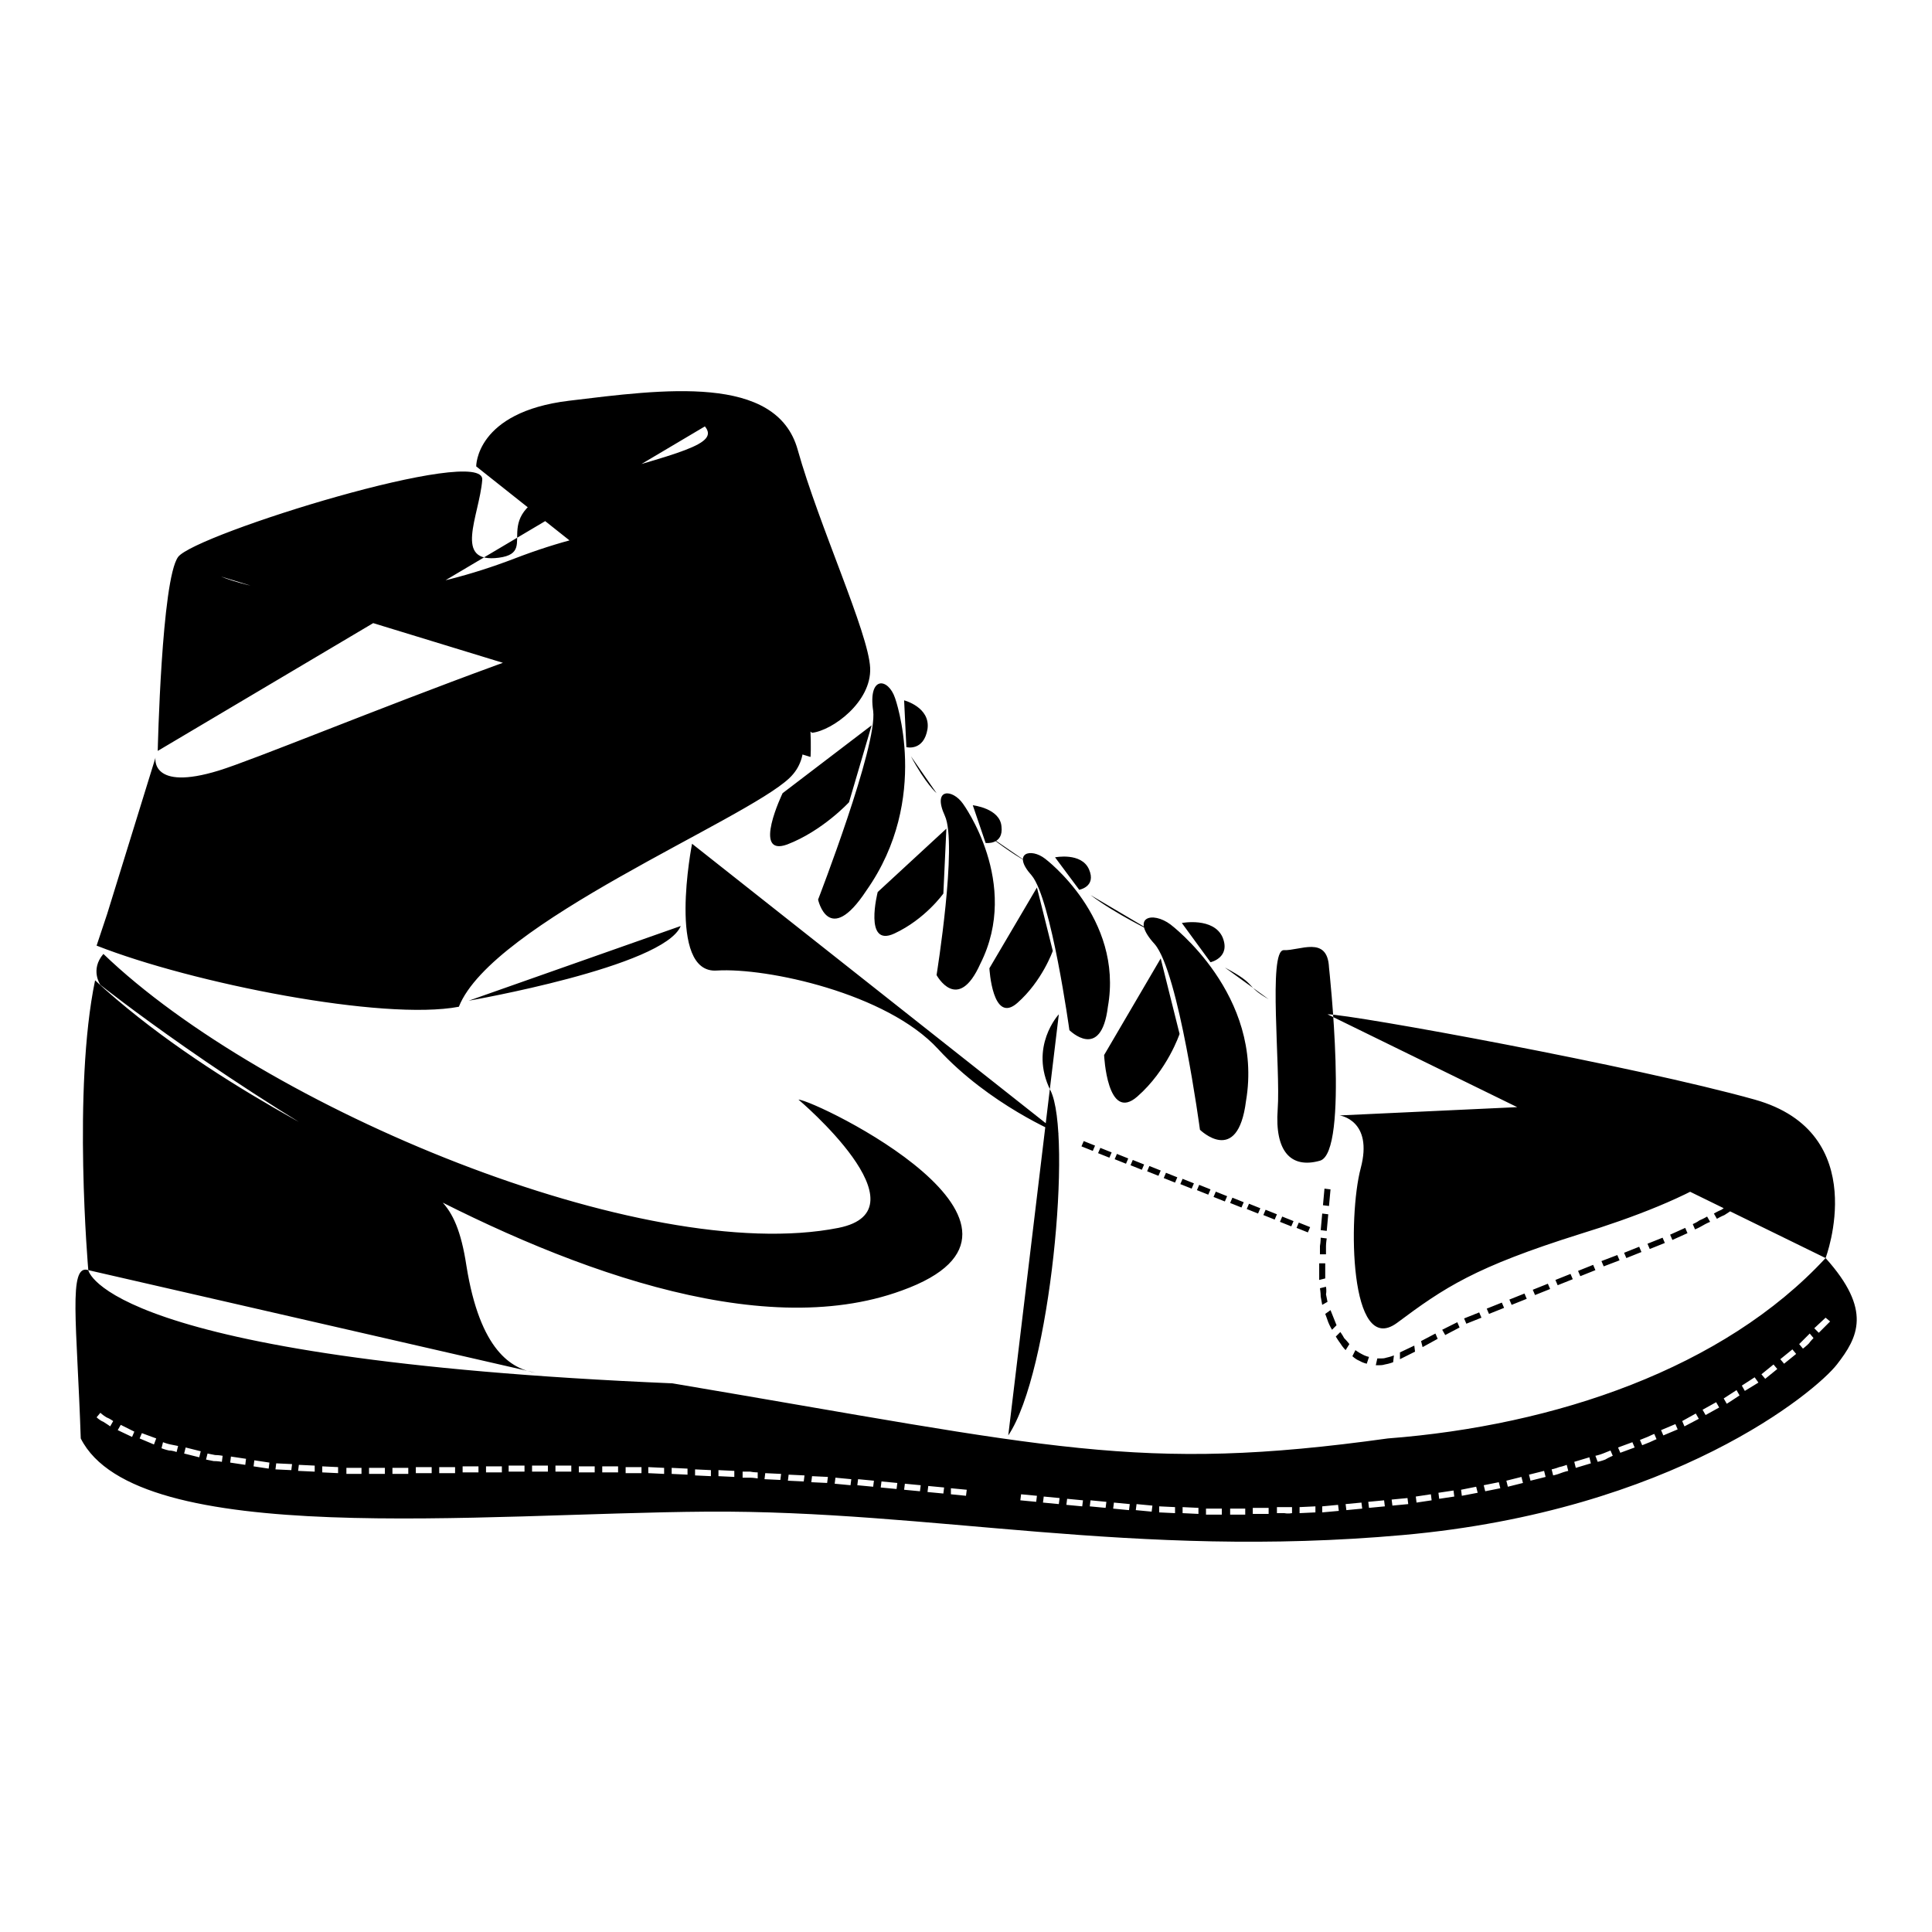 <?xml version="1.0" encoding="utf-8"?>
<!-- Svg Vector Icons : http://www.onlinewebfonts.com/icon -->
<!DOCTYPE svg PUBLIC "-//W3C//DTD SVG 1.1//EN" "http://www.w3.org/Graphics/SVG/1.1/DTD/svg11.dtd">
<svg version="1.1" xmlns="http://www.w3.org/2000/svg" xmlns:xlink="http://www.w3.org/1999/xlink" x="0px" y="0px" viewBox="0 0 256 256" enable-background="new 0 0 256 256" xml:space="preserve">
<g> <path fill="#000000" d="M14.6,189l0.4-0.7c0,0-0.4-0.3-0.9-0.5c-0.5-0.3-0.8-0.6-0.8-0.6l-0.5,0.6c0,0,0.4,0.4,0.9,0.6 C14.2,188.7,14.6,189,14.6,189z M17.5,190.4l0.3-0.7l-1.8-0.9l-0.4,0.7L17.5,190.4z M20.4,191.4l0.3-0.8l-1.9-0.7l-0.3,0.7 L20.4,191.4z M23.4,192.4l0.2-0.8c0,0-0.5-0.1-1-0.2c-0.5-0.1-1-0.3-1-0.3l-0.2,0.8c0,0,0.5,0.2,1,0.3 C22.9,192.2,23.4,192.4,23.4,192.4z M26.4,193.1l0.2-0.8l-2-0.5l-0.2,0.8L26.4,193.1z M29.4,193.7l0.1-0.8c0,0-0.5-0.1-1-0.1 c-0.5-0.1-1-0.2-1-0.2l-0.2,0.8c0,0,0.5,0.1,1,0.2C28.9,193.6,29.4,193.7,29.4,193.7z M32.5,194.1l0.1-0.8l-2-0.3l-0.1,0.8 L32.5,194.1z M35.6,194.6l0.1-0.8l-2-0.3l-0.1,0.8L35.6,194.6z M38.6,194.8l0.1-0.8l-2.1-0.1l-0.1,0.8L38.6,194.8z M41.7,195l0-0.8 l-2.1-0.1l-0.1,0.8L41.7,195z M44.8,195.2l0-0.8l-2.1-0.1l0,0.8L44.8,195.2z M47.9,195.3l0-0.8c0,0-0.5,0-1,0c-0.5,0-1,0-1,0l0,0.8 c0,0,0.5,0,1,0C47.4,195.3,47.9,195.3,47.9,195.3z M51,195.3l0-0.8l-2.1,0l0,0.8L51,195.3z M54.1,195.3l0-0.8l-2.1,0l0,0.8 L54.1,195.3z M57.2,195.2l0-0.8l-2.1,0l0,0.8L57.2,195.2z M60.3,195.2l0-0.8l-2.1,0l0,0.8L60.3,195.2z M63.4,195.1l0-0.8l-2.1,0 l0,0.8L63.4,195.1z M66.5,195.1l0-0.8l-2.1,0l0,0.8L66.5,195.1z M69.5,195l0-0.8l-2.1,0l0,0.8L69.5,195z M72.6,195l0-0.8l-2.1,0 l0,0.8L72.6,195z M75.7,195l0-0.8l-2.1,0l0,0.8L75.7,195z M78.8,195.1l0-0.8l-2.1,0l0,0.8L78.8,195.1z M81.9,195.1l0-0.8l-2.1,0 l0,0.8L81.9,195.1z M85,195.2l0-0.8l-2.1,0l0,0.8L85,195.2z M88,195.3l0-0.8l-2.1-0.1l0,0.8L88,195.3z M91.1,195.4l0-0.8l-2.1-0.1 l0,0.8L91.1,195.4z M94.2,195.6l0-0.8l-2.1-0.1l0,0.8L94.2,195.6z M97.3,195.7l0-0.8l-2.1-0.1l0,0.8L97.3,195.7z M100.4,195.9 l0-0.8c0,0-0.5,0-1-0.1c-0.5,0-1,0-1,0l0,0.8c0,0,0.5,0,1,0C99.8,195.8,100.4,195.9,100.4,195.9z M103.4,196.1l0.1-0.8l-2.1-0.1 l-0.1,0.8L103.4,196.1z M106.5,196.3l0.1-0.8l-2.1-0.1l-0.1,0.8L106.5,196.3z M109.6,196.5l0.1-0.8l-2.1-0.1l-0.1,0.8L109.6,196.5z  M112.7,196.8l0.1-0.8l-2.1-0.2l-0.1,0.8L112.7,196.8z M115.7,197l0.1-0.8l-2.1-0.2l-0.1,0.8L115.7,197z M118.8,197.3l0.1-0.8 l-2.1-0.2l-0.1,0.8L118.8,197.3z M121.9,197.6l0.1-0.8l-2.1-0.2l-0.1,0.8L121.9,197.6z M125,197.9l0.1-0.8l-2.1-0.2l-0.1,0.8 L125,197.9z M128,198.2l0.1-0.8l-2.1-0.2L126,198L128,198.2z M131.2,197.7l-0.1,0.8l-2.1-0.2l0.1-0.8L131.2,197.7z M134.3,198 l-0.1,0.8l-2.1-0.2l0.1-0.8L134.3,198z M137.3,199l0.1-0.8l-2.1-0.2l-0.1,0.8L137.3,199z M140.3,199.3l0.1-0.8l-2.1-0.2l-0.1,0.8 L140.3,199.3z M143.4,199.6l0.1-0.8l-2.1-0.2l-0.1,0.8L143.4,199.6z M146.5,199.8l0.1-0.8l-2.1-0.2l-0.1,0.8L146.5,199.8z  M149.6,200.1l0.1-0.8l-2.1-0.2l-0.1,0.8L149.6,200.1z M152.6,200.3l0.1-0.8l-2.1-0.2l-0.1,0.8L152.6,200.3z M155.7,200.5l0-0.8 l-2.1-0.1l0,0.8L155.7,200.5z M158.8,200.6l0-0.8l-2.1-0.1l0,0.8L158.8,200.6z M161.9,200.7l0-0.8l-2.1,0l0,0.8L161.9,200.7z  M165,200.7l0-0.8c0,0-0.5,0-1,0c-0.5,0-1,0-1,0l0,0.8c0,0,0.5,0,1,0C164.5,200.7,165,200.7,165,200.7z M168.1,200.6l0-0.8l-2.1,0 l0,0.8L168.1,200.6z M171.2,200.5l0-0.8c0,0-0.5,0-1,0c-0.5,0-1,0-1,0l0,0.8c0,0,0.5,0,1,0C170.7,200.6,171.2,200.5,171.2,200.5z  M174.3,200.4l0-0.8l-2.1,0.1l0,0.8L174.3,200.4z M177.4,200.2l-0.1-0.8l-2.1,0.2l0,0.8L177.4,200.2z M180.5,199.9l-0.1-0.8 l-2.1,0.2l0.1,0.8L180.5,199.9z M183.5,199.6l-0.1-0.8l-2.1,0.2l0.1,0.8L183.5,199.6z M186.6,199.3l-0.1-0.8l-2.1,0.2l0.1,0.8 L186.6,199.3z M189.7,198.8l-0.1-0.8l-2,0.3l0.1,0.8L189.7,198.8z M192.7,198.3l-0.1-0.8l-2,0.3l0.1,0.8L192.7,198.3z M195.8,197.8 l-0.2-0.8l-2,0.4l0.1,0.8L195.8,197.8z M198.8,197.2l-0.2-0.8l-2,0.4l0.2,0.8L198.8,197.2z M201.8,196.5l-0.2-0.8l-2,0.5l0.2,0.8 L201.8,196.5z M204.8,195.7l-0.2-0.8l-2,0.5l0.2,0.8L204.8,195.7z M207.8,194.9l-0.2-0.8c0,0-0.5,0.2-1,0.3c-0.5,0.2-1,0.3-1,0.3 l0.2,0.8c0,0,0.5-0.1,1-0.3C207.3,195,207.8,194.9,207.8,194.9z M210.8,193.9l-0.2-0.8l-2,0.6l0.2,0.8L210.8,193.9z M213.7,192.9 l-0.3-0.7c0,0-0.5,0.2-1,0.4c-0.5,0.2-1,0.3-1,0.3l0.3,0.8c0,0,0.5-0.1,1-0.3C213.2,193.1,213.7,192.9,213.7,192.9z M216.6,191.8 l-0.3-0.7l-1.9,0.7l0.3,0.7L216.6,191.8z M219.5,190.7l-0.3-0.7c0,0-0.5,0.2-0.9,0.4c-0.5,0.2-1,0.4-1,0.4l0.3,0.7 c0,0,0.5-0.2,1-0.4C219,190.9,219.5,190.7,219.5,190.7z M222.3,189.4l-0.3-0.7l-1.9,0.8l0.3,0.7L222.3,189.4z M225.1,188l-0.4-0.7 c0,0-1.8,1-1.8,1l0.3,0.7C223.2,189,225.1,188,225.1,188z M227.8,186.5l-0.4-0.7l-1.8,1l0.4,0.7L227.8,186.5z M230.5,184.9 l-0.4-0.7c0,0-1.7,1.1-1.7,1.1l0.4,0.7C228.7,186.1,230.5,184.9,230.5,184.9z M233,183.2l-0.5-0.7l-1.7,1.1l0.4,0.7L233,183.2z  M235.5,181.4l-0.5-0.6c0,0-1.6,1.3-1.6,1.3l0.5,0.6C233.9,182.7,235.5,181.4,235.5,181.4z M238,179.4l-0.5-0.6l-1.6,1.3l0.5,0.6 L238,179.4z M240.3,177.3l-0.5-0.6c0,0-0.4,0.4-0.7,0.7c-0.4,0.4-0.7,0.7-0.7,0.7l0.5,0.6c0,0,0.4-0.3,0.8-0.7 C239.9,177.7,240.3,177.3,240.3,177.3z M242.5,175.1l-0.6-0.5l-1.5,1.4l0.6,0.6L242.5,175.1z M11.7,168.3c0,0,2,11.8,77.4,15 c50.4,8.5,61.7,11.9,94.8,7.3c22.2-1.7,44.5-9.3,58-23.9c6.2,6.9,4.3,10.5,1.5,14.1c-2.8,3.6-21.7,19.4-57.5,22.6 c-35.8,3.2-62.3-3.3-92.2-3.1c-29.8,0.2-75.6,5-83-9.7C10.2,175.5,9,167.4,11.7,168.3z M241.9,166.7c0,0,6.3-16.6-9.4-21 c-15.7-4.4-53.4-11.3-56.6-11.3 M11.7,168.3c0,0-2.1-24,0.9-38.4c14.6,13.5,35.1,22.9,39.6,25.4c5.2,2.8,8.2,3.2,9.6,12.4 c1.8,11.3,6,13.7,9.2,14.2 M105.8,145.7c0,0,17.3,14.6,5.3,17c-25.7,5.1-76.2-15.9-97.4-36.3c-1.8,2.1-0.4,4.1-0.4,4.1 s68.3,54.4,106.2,40.5C142.8,162.6,108.1,145.8,105.8,145.7z M176.1,128.2c0,0,2.7,24.5-1.2,25.6c-3.9,1.1-6-1.3-5.6-6.8 c0.4-5.4-1.3-21.1,0.8-21.1C172.2,126,175.9,123.9,176.1,128.2z M156.3,137c0,0-1.6,4.8-5.6,8.3c-4,3.5-4.4-5.5-4.4-5.5l7.5-12.8  M156.6,122.3c0,0,4.2-0.8,5.4,1.9c1.1,2.7-1.6,3.3-1.6,3.3 M138.5,113.8c0,0,10.4,7.8,8.3,19.6c-0.9,7.3-5.1,3.1-5.1,3.1 s-2.4-17.4-5-20.5C134,113,136.6,112.3,138.5,113.8z M139.5,126c0,0-1.4,4-4.7,6.9c-3.3,2.9-3.7-4.6-3.7-4.6l6.3-10.7 M139.8,113.6 c0,0,3.5-0.7,4.5,1.6c1,2.3-1.3,2.7-1.3,2.7 M127.6,106.5c0,0,7.7,10.5,2.3,21.2c-3,6.7-5.8,1.5-5.8,1.5s2.8-17.4,1.1-21.1 C123.5,104.4,126.2,104.5,127.6,106.5z M125,118.4c0,0-2.4,3.4-6.5,5.3c-4.1,1.9-2.2-5.5-2.2-5.5l9.1-8.4 M128.9,106.7 c0,0,3.6,0.4,3.8,2.8c0.3,2.5-2.1,2.2-2.1,2.2 M118.6,92.5c0,0,4.8,13.3-3.8,25.5c-5,7.6-6.4,1.2-6.4,1.2s7.9-20.4,7.3-25 C115,89.5,117.7,89.8,118.6,92.5z M112.5,106.3c0,0-3.5,3.8-8.2,5.6c-4.7,1.7-0.6-6.8-0.6-6.8l11.8-9 M119.8,92.8 c0,0,3.5,0.9,3.1,3.8c-0.5,3-2.8,2.4-2.8,2.4 M14.2,121.1l6.4-20.7c0,0-0.7,4.5,8.4,1.7c9.1-2.8,66.1-27.3,68.9-21.5 c2.9,5.8,12.6,16.9,6.7,22.5c-5.9,5.6-39.4,19.2-43.8,30.3c-10,1.9-35.3-3.1-48-8.1L14.2,121.1z M62.1,132.6c0,0,25.9-4.5,28.1-9.9  M91.7,111.8c0,0-3.4,17.3,3.3,16.8c6.6-0.4,22.5,3,29.3,10.4c6.8,7.4,16,11.2,16,11.2 M140.3,134.4c0,0-4,4.3-1.1,10.1 c2.9,5.8,0,37.4-5.6,45.7 M177.5,147.8c0,0,4.5,0.6,2.8,7c-1.7,6.4-1.5,25.1,4.8,20.5c6.3-4.7,10.3-7.4,24.3-11.8 c14-4.3,29.2-11.2,21.7-18.2 M236.1,152.1l0.7,0.5c0,0,0-0.5-0.1-1c-0.1-0.5-0.5-0.9-0.5-0.9l-0.7-0.6c0,0,0.4,0.4,0.5,1 C236.2,151.5,236.1,152.1,236.1,152.1z M234.8,155l0.6,0.5c0.1,0.1,1.2-2,1.1-2l-0.7-0.4C235.9,153.2,234.9,155.1,234.8,155z  M232.6,157.2l0.5,0.6c0,0,1.7-1.5,1.6-1.5l-0.6-0.5C234.2,155.8,232.6,157.2,232.6,157.2z M229.9,159.1l0.4,0.7 c0,0,0.5-0.3,0.9-0.6c0.4-0.3,0.9-0.7,0.9-0.7l-0.5-0.6c0,0-0.4,0.3-0.9,0.6C230.4,158.8,229.9,159.1,229.9,159.1z M227.1,160.8 l0.4,0.7c0,0,0.5-0.3,1-0.5c0.5-0.3,0.9-0.6,0.9-0.6l-0.4-0.7c0,0-0.5,0.3-0.9,0.6C227.6,160.5,227.1,160.8,227.1,160.8z  M224.3,162.2l0.3,0.7c0,0,0.5-0.2,1-0.5c0.5-0.3,1-0.5,1-0.5l-0.4-0.7c0,0-0.5,0.3-1,0.5C224.8,162,224.3,162.2,224.3,162.2z  M221.3,163.6l0.3,0.7l2-0.9l-0.3-0.7L221.3,163.6z M218.3,164.8l0.3,0.7l2-0.8l-0.3-0.7L218.3,164.8z M215.2,166l0.3,0.7 c0,0,0.5-0.2,1-0.4c0.5-0.2,1-0.4,1-0.4l-0.3-0.7c0,0-0.5,0.2-1,0.4C215.7,165.8,215.2,166,215.2,166z M212.2,167.1l0.3,0.7 l2.1-0.8l-0.3-0.7L212.2,167.1z M209.1,168.4l0.3,0.7l2-0.8l-0.3-0.7L209.1,168.4z M206.1,169.6l0.3,0.7l2-0.8l-0.3-0.7 L206.1,169.6z M203.1,170.9l0.3,0.7l2-0.8l-0.3-0.7L203.1,170.9z M200,172.2l0.3,0.7l2-0.8l-0.3-0.7L200,172.2z M197,173.4l0.3,0.7 l2-0.8l-0.3-0.7L197,173.4z M194,174.7l0.3,0.7l2-0.8l-0.3-0.7L194,174.7z M191.1,176.2l0.4,0.7l1.9-1l-0.3-0.7L191.1,176.2z  M188.3,177.7l0.2,0.8l2-1.1l-0.3-0.7L188.3,177.7z M185.5,179.2l0,0.9l2-1l-0.1-0.8L185.5,179.2z M182.5,180l-0.2,0.9 c0,0,0.1,0,0.4,0c0.2,0,0.5,0,0.8-0.1c0.6-0.1,1.1-0.3,1.1-0.3l0.1-0.9c0,0-0.5,0.2-1,0.3c-0.3,0.1-0.5,0.1-0.7,0.1 C182.6,180,182.5,180,182.5,180z M179.6,178.9l-0.4,0.8c0,0,0.4,0.4,0.9,0.6c0.5,0.3,1,0.4,1,0.4l0.3-0.9c0,0-0.5-0.1-1-0.4 C180,179.2,179.6,178.9,179.6,178.9z M177.6,176.5l-0.6,0.6c0,0,0.3,0.5,0.6,0.9c0.3,0.5,0.7,0.9,0.7,0.9l0.5-0.8 c0,0-0.3-0.4-0.7-0.8C177.9,176.9,177.6,176.5,177.6,176.5z M176.3,173.6l-0.7,0.5c0,0,0.2,0.5,0.4,1.1c0.2,0.5,0.5,1,0.5,1 l0.6-0.6c0,0-0.2-0.5-0.4-1C176.5,174.1,176.3,173.6,176.3,173.6z M175.7,170.5l-0.8,0.2c0,0,0.1,0.6,0.1,1.1 c0.1,0.6,0.2,1.1,0.2,1.1l0.7-0.4c0,0-0.1-0.5-0.2-1C175.8,171,175.7,170.5,175.7,170.5z M175.6,167.4l-0.8,0c0,0,0,0.6,0,1.1 c0,0.6,0,1.1,0,1.1l0.8-0.2c0,0,0-0.5,0-1.1C175.6,167.9,175.6,167.4,175.6,167.4z M175.8,164.1l-0.8-0.1c0,0,0,0.6-0.1,1.1 c0,0.5,0,1.1,0,1.1l0.8,0c0,0,0-0.5,0-1.1C175.7,164.7,175.8,164.1,175.8,164.1z M176,160.9l-0.8-0.1L175,163l0.8,0.1L176,160.9z  M176.3,157.6l-0.8-0.1l-0.2,2.2l0.8,0.1L176.3,157.6z M145.1,151.8l-0.3,0.7l-1.5-0.6l0.3-0.7L145.1,151.8z M147.3,152.7l-0.3,0.7 l-1.5-0.6l0.3-0.7L147.3,152.7z M149.5,153.5l-0.3,0.7l-1.5-0.6l0.3-0.7L149.5,153.5z M151.6,154.3l-0.3,0.7l-1.5-0.6l0.3-0.7 L151.6,154.3z M153.8,155.1l-0.3,0.7l-1.5-0.6l0.3-0.7L153.8,155.1z M156,156l-0.3,0.7l-1.5-0.6l0.3-0.7L156,156z M158.2,156.8 l-0.3,0.7l-1.5-0.6l0.3-0.7L158.2,156.8z M160.4,157.6l-0.3,0.7l-1.5-0.6l0.3-0.7L160.4,157.6z M162.6,158.5l-0.3,0.7l-1.5-0.6 l0.3-0.7L162.6,158.5z M164.8,159.3l-0.3,0.7l-1.5-0.6l0.3-0.7L164.8,159.3z M167,160.1l-0.3,0.7l-1.5-0.6l0.3-0.7L167,160.1z  M169.2,160.9l-0.3,0.7l-1.5-0.6l0.3-0.7L169.2,160.9z M171.4,161.8l-0.3,0.7l-1.5-0.6l0.3-0.7L171.4,161.8z M173.6,162.6l-0.3,0.7 l-1.5-0.6l0.3-0.7L173.6,162.6z M20.9,99.5c0,0,0.5-22.7,2.7-25.7c2.2-3,40.8-15,40.3-10.2c-0.4,4.8-3.9,11.1,2.2,10.3 c6-0.8-2.9-6.1,10.5-10c13.4-3.9,18.8-5,16.8-7.4 M63.1,61.8c0,0-0.1-7.2,12.3-8.7c12.4-1.5,27.5-3.6,30.3,6.5 c2.8,10,9.4,24.3,9.6,28.9c0.2,4.5-5,8.3-7.7,8.6 M29.3,76.4c0,0,15.2,6.7,38.9-2.4c23.7-9.1,35.9-2.1,37.8,9.7 c1.8,11.8,1.4,16.6,1.4,16.6 M168.1,132.4c-3.3-1.9-1.3-1.8-5.8-4.2 M152.8,123.5c0,0-5-2.4-8.3-4.9 M124.1,105.1 c0,0-1.5-1.3-3.4-4.9 M135.9,114.1c0,0-1.9-1-5.1-3.5 M155.1,122.5c0,0,12.4,9.3,10,23.4c-1.1,8.7-6.1,3.8-6.1,3.8 s-2.8-20.9-6-24.6C149.7,121.5,152.7,120.7,155.1,122.5z M241.9,166.7c0,0,6.3-16.6-9.4-21c-15.7-4.4-53.4-11.3-56.6-11.3  M11.7,168.3c0,0-2.1-24,0.9-38.4c14.6,13.5,35.1,22.9,39.6,25.4c5.2,2.8,8.2,3.2,9.6,12.4c1.8,11.3,6,13.7,9.2,14.2 M176.1,128.2 c0,0,2.7,24.5-1.2,25.6c-3.9,1.1-6-1.3-5.6-6.8c0.4-5.4-1.3-21.1,0.8-21.1C172.2,126,175.9,123.9,176.1,128.2z M156.3,137 c0,0-1.6,4.8-5.6,8.3c-4,3.5-4.4-5.5-4.4-5.5l7.5-12.8 M156.6,122.3c0,0,4.2-0.8,5.4,1.9c1.1,2.7-1.6,3.3-1.6,3.3 M138.5,113.8 c0,0,10.4,7.8,8.3,19.6c-0.9,7.3-5.1,3.1-5.1,3.1s-2.4-17.4-5-20.5C134,113,136.6,112.3,138.5,113.8z M139.5,126c0,0-1.4,4-4.7,6.9 c-3.3,2.9-3.7-4.6-3.7-4.6l6.3-10.7 M139.8,113.6c0,0,3.5-0.7,4.5,1.6c1,2.3-1.3,2.7-1.3,2.7 M127.6,106.5c0,0,7.7,10.5,2.3,21.2 c-3,6.7-5.8,1.5-5.8,1.5s2.8-17.4,1.1-21.1C123.5,104.4,126.2,104.5,127.6,106.5z M125,118.4c0,0-2.4,3.4-6.5,5.3 c-4.1,1.9-2.2-5.5-2.2-5.5l9.1-8.4 M128.9,106.7c0,0,3.6,0.4,3.8,2.8c0.3,2.5-2.1,2.2-2.1,2.2 M118.6,92.5c0,0,4.8,13.3-3.8,25.5 c-5,7.6-6.4,1.2-6.4,1.2s7.9-20.4,7.3-25C115,89.5,117.7,89.8,118.6,92.5z M112.5,106.3c0,0-3.5,3.8-8.2,5.6 c-4.7,1.7-0.6-6.8-0.6-6.8l11.8-9 M119.8,92.8c0,0,3.5,0.9,3.1,3.8c-0.5,3-2.8,2.4-2.8,2.4 M14.2,121.1l6.4-20.7 c0,0-0.7,4.5,8.4,1.7c9.1-2.8,66.1-27.3,68.9-21.5c2.9,5.8,12.6,16.9,6.7,22.5c-5.9,5.6-39.4,19.2-43.8,30.3 c-10,1.9-35.3-3.1-48-8.1L14.2,121.1z M62.1,132.6c0,0,25.9-4.5,28.1-9.9 M140.3,134.4c0,0-4,4.3-1.1,10.1c2.9,5.8,0,37.4-5.6,45.7  M236.1,152.1l0.7,0.5c0,0,0-0.5-0.1-1c-0.1-0.5-0.5-0.9-0.5-0.9l-0.7-0.6c0,0,0.4,0.4,0.5,1C236.2,151.5,236.1,152.1,236.1,152.1z  M234.8,155l0.6,0.5c0.1,0.1,1.2-2,1.1-2l-0.7-0.4C235.9,153.2,234.9,155.1,234.8,155z M232.6,157.2l0.5,0.6c0,0,1.7-1.5,1.6-1.5 l-0.6-0.5C234.2,155.8,232.6,157.2,232.6,157.2z M229.9,159.1l0.4,0.7c0,0,0.5-0.3,0.9-0.6c0.4-0.3,0.9-0.7,0.9-0.7l-0.5-0.6 c0,0-0.4,0.3-0.9,0.6C230.4,158.8,229.9,159.1,229.9,159.1z M227.1,160.8l0.4,0.7c0,0,0.5-0.3,1-0.5c0.5-0.3,0.9-0.6,0.9-0.6 l-0.4-0.7c0,0-0.5,0.3-0.9,0.6C227.6,160.5,227.1,160.8,227.1,160.8z M224.3,162.2l0.3,0.7c0,0,0.5-0.2,1-0.5c0.5-0.3,1-0.5,1-0.5 l-0.4-0.7c0,0-0.5,0.3-1,0.5C224.8,162,224.3,162.2,224.3,162.2z M221.3,163.6l0.3,0.7l2-0.9l-0.3-0.7L221.3,163.6z M218.3,164.8 l0.3,0.7l2-0.8l-0.3-0.7L218.3,164.8z M215.2,166l0.3,0.7c0,0,0.5-0.2,1-0.4c0.5-0.2,1-0.4,1-0.4l-0.3-0.7c0,0-0.5,0.2-1,0.4 C215.7,165.8,215.2,166,215.2,166z M212.2,167.1l0.3,0.7l2.1-0.8l-0.3-0.7L212.2,167.1z M209.1,168.4l0.3,0.7l2-0.8l-0.3-0.7 L209.1,168.4z M206.1,169.6l0.3,0.7l2-0.8l-0.3-0.7L206.1,169.6z M203.1,170.9l0.3,0.7l2-0.8l-0.3-0.7L203.1,170.9z M200,172.2 l0.3,0.7l2-0.8l-0.3-0.7L200,172.2z M197,173.4l0.3,0.7l2-0.8l-0.3-0.7L197,173.4z M194,174.7l0.3,0.7l2-0.8l-0.3-0.7L194,174.7z  M191.1,176.2l0.4,0.7l1.9-1l-0.3-0.7L191.1,176.2z M188.3,177.7l0.2,0.8l2-1.1l-0.3-0.7L188.3,177.7z M185.5,179.2l0,0.9l2-1 l-0.1-0.8L185.5,179.2z M182.5,180l-0.2,0.9c0,0,0.1,0,0.4,0c0.2,0,0.5,0,0.8-0.1c0.6-0.1,1.1-0.3,1.1-0.3l0.1-0.9 c0,0-0.5,0.2-1,0.3c-0.3,0.1-0.5,0.1-0.7,0.1C182.6,180,182.5,180,182.5,180z M179.6,178.9l-0.4,0.8c0,0,0.4,0.4,0.9,0.6 c0.5,0.3,1,0.4,1,0.4l0.3-0.9c0,0-0.5-0.1-1-0.4C180,179.2,179.6,178.9,179.6,178.9z M177.6,176.5l-0.6,0.6c0,0,0.3,0.5,0.6,0.9 c0.3,0.5,0.7,0.9,0.7,0.9l0.5-0.8c0,0-0.3-0.4-0.7-0.8C177.9,176.9,177.6,176.5,177.6,176.5z M176.3,173.6l-0.7,0.5 c0,0,0.2,0.5,0.4,1.1c0.2,0.5,0.5,1,0.5,1l0.6-0.6c0,0-0.2-0.5-0.4-1C176.5,174.1,176.3,173.6,176.3,173.6z M175.7,170.5l-0.8,0.2 c0,0,0.1,0.6,0.1,1.1c0.1,0.6,0.2,1.1,0.2,1.1l0.7-0.4c0,0-0.1-0.5-0.2-1C175.8,171,175.7,170.5,175.7,170.5z M175.6,167.4l-0.8,0 c0,0,0,0.6,0,1.1c0,0.6,0,1.1,0,1.1l0.8-0.2c0,0,0-0.5,0-1.1C175.6,167.9,175.6,167.4,175.6,167.4z M175.8,164.1l-0.8-0.1 c0,0,0,0.6-0.1,1.1c0,0.5,0,1.1,0,1.1l0.8,0c0,0,0-0.5,0-1.1C175.7,164.7,175.8,164.1,175.8,164.1z M176,160.9l-0.8-0.1L175,163 l0.8,0.1L176,160.9z M176.3,157.6l-0.8-0.1l-0.2,2.2l0.8,0.1L176.3,157.6z M145.1,151.8l-0.3,0.7l-1.5-0.6l0.3-0.7L145.1,151.8z  M147.3,152.7l-0.3,0.7l-1.5-0.6l0.3-0.7L147.3,152.7z M149.5,153.5l-0.3,0.7l-1.5-0.6l0.3-0.7L149.5,153.5z M151.6,154.3l-0.3,0.7 l-1.5-0.6l0.3-0.7L151.6,154.3z M153.8,155.1l-0.3,0.7l-1.5-0.6l0.3-0.7L153.8,155.1z M156,156l-0.3,0.7l-1.5-0.6l0.3-0.7L156,156z  M158.2,156.8l-0.3,0.7l-1.5-0.6l0.3-0.7L158.2,156.8z M160.4,157.6l-0.3,0.7l-1.5-0.6l0.3-0.7L160.4,157.6z M162.6,158.5l-0.3,0.7 l-1.5-0.6l0.3-0.7L162.6,158.5z M164.8,159.3l-0.3,0.7l-1.5-0.6l0.3-0.7L164.8,159.3z M167,160.1l-0.3,0.7l-1.5-0.6l0.3-0.7 L167,160.1z M169.2,160.9l-0.3,0.7l-1.5-0.6l0.3-0.7L169.2,160.9z M171.4,161.8l-0.3,0.7l-1.5-0.6l0.3-0.7L171.4,161.8z  M173.6,162.6l-0.3,0.7l-1.5-0.6l0.3-0.7L173.6,162.6z M20.9,99.5c0,0,0.5-22.7,2.7-25.7c2.2-3,40.8-15,40.3-10.2 c-0.4,4.8-3.9,11.1,2.2,10.3c6-0.8-2.9-6.1,10.5-10c13.4-3.9,18.8-5,16.8-7.4 M63.1,61.8c0,0-0.1-7.2,12.3-8.7 c12.4-1.5,27.5-3.6,30.3,6.5c2.8,10,9.4,24.3,9.6,28.9c0.2,4.5-5,8.3-7.7,8.6 M29.3,76.4c0,0,15.2,6.7,38.9-2.4 c23.7-9.1,35.9-2.1,37.8,9.7c1.8,11.8,1.4,16.6,1.4,16.6 M152.8,123.5c0,0-5-2.4-8.3-4.9 M124.1,105.1c0,0-1.5-1.3-3.4-4.9  M135.9,114.1c0,0-1.9-1-5.1-3.5 M155.1,122.5c0,0,12.4,9.3,10,23.4c-1.1,8.7-6.1,3.8-6.1,3.8s-2.8-20.9-6-24.6 C149.7,121.5,152.7,120.7,155.1,122.5z"/></g>
</svg>